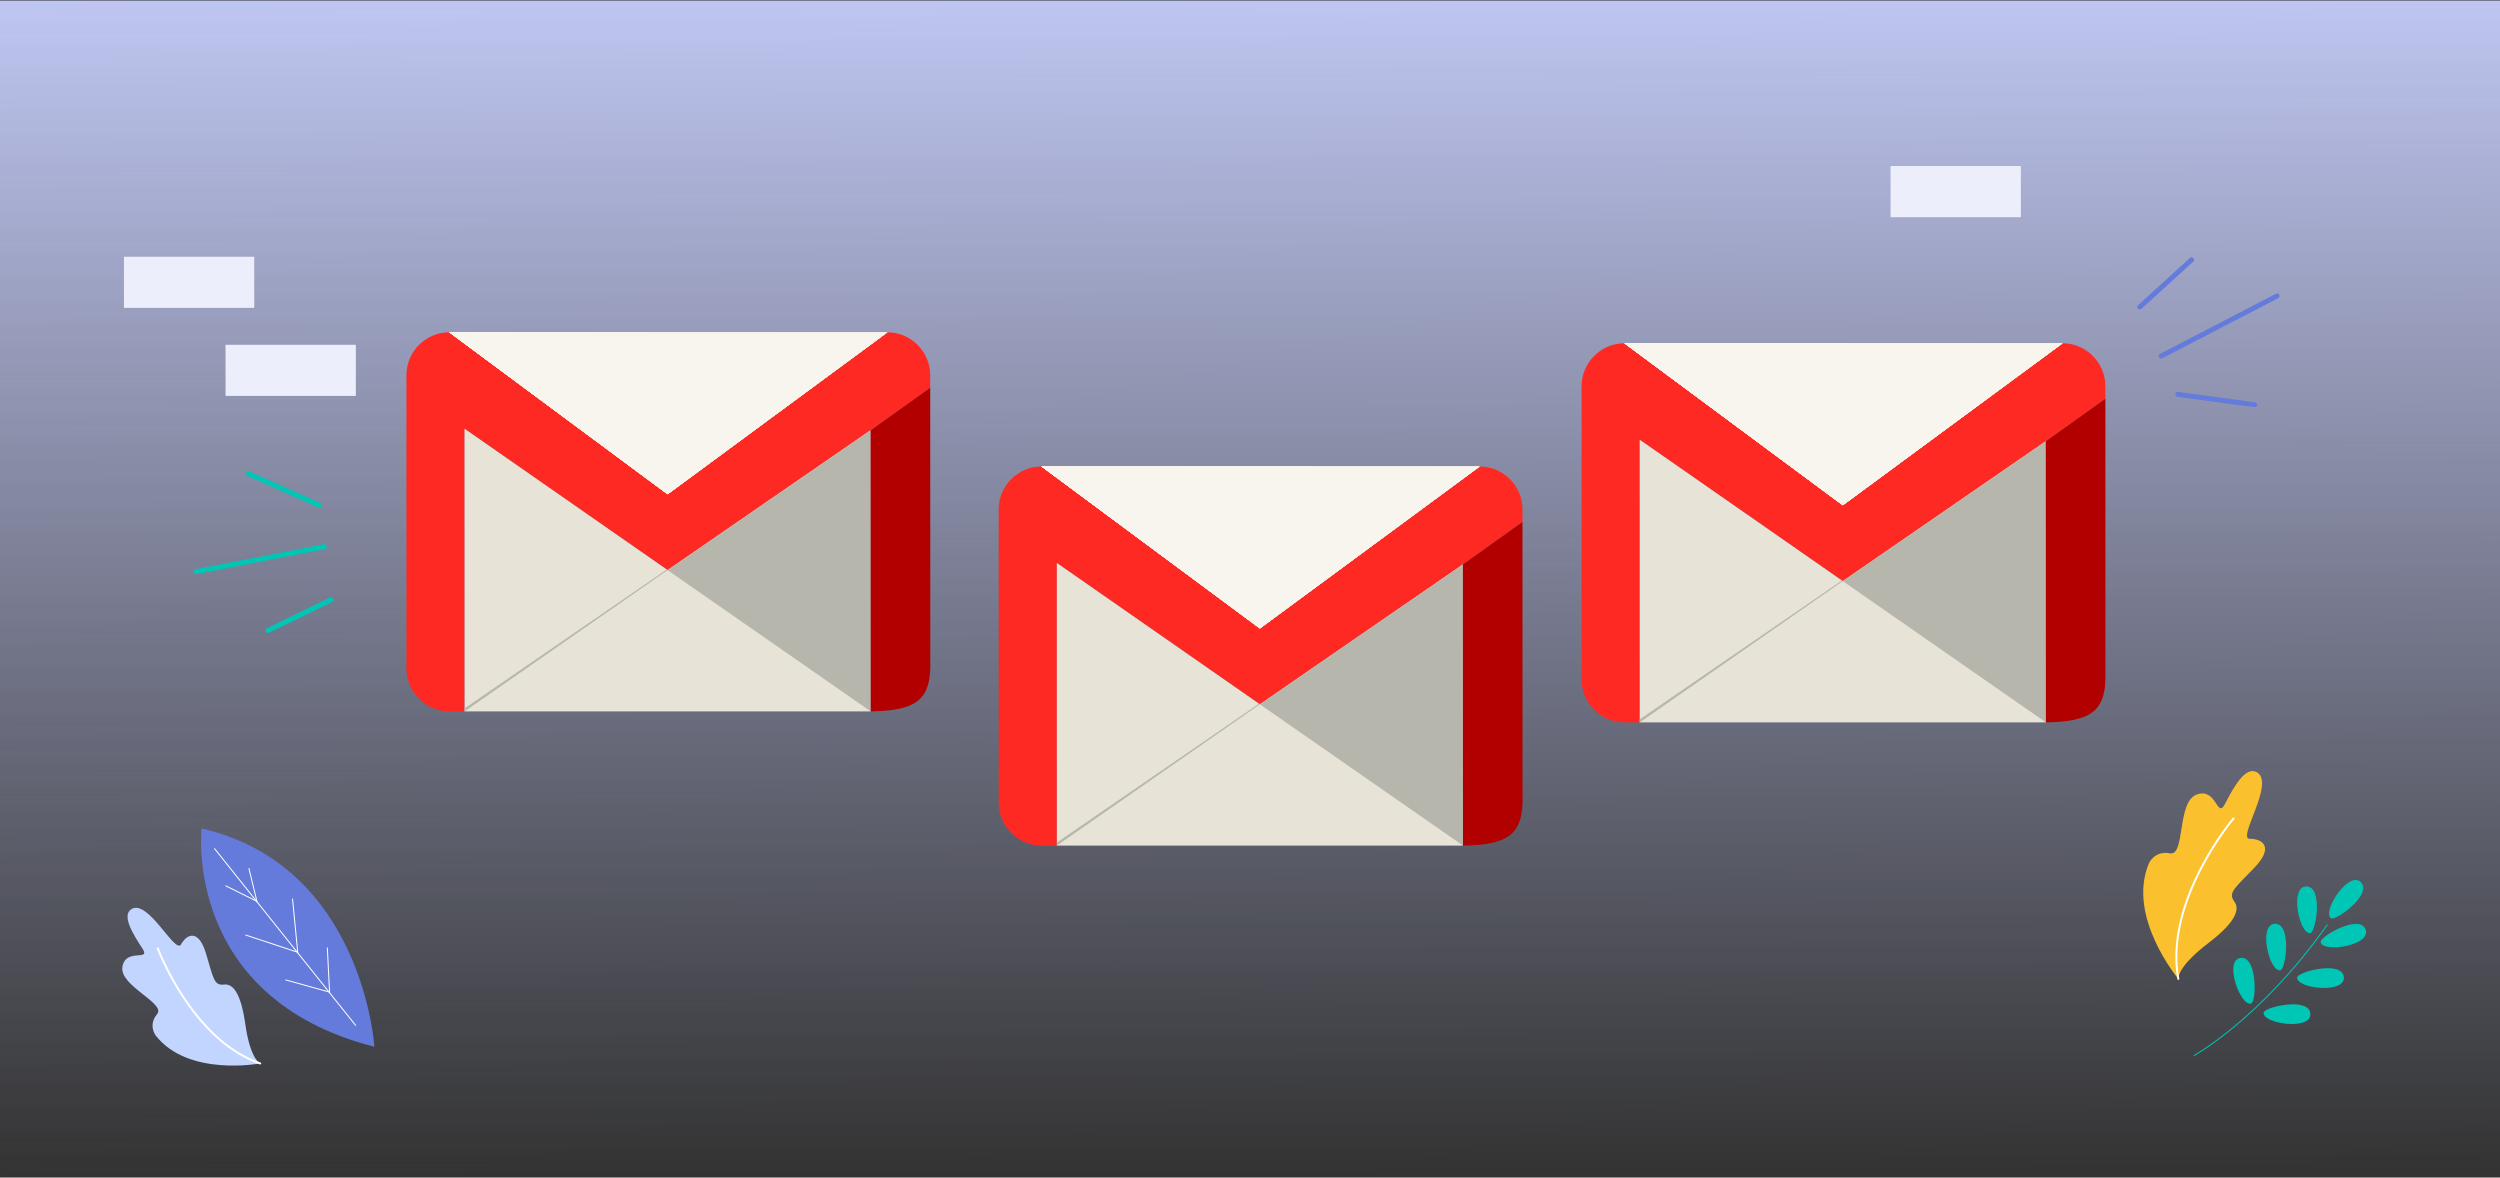 <svg width="2518" height="1186" viewBox="0 0 2518 1186" fill="none" xmlns="http://www.w3.org/2000/svg">
<rect x="0" y="0" width="2518" height="1186" fill="#333333" stroke="none"/>
<path d="M2518 0.572H0V1185.82H2518V0.572Z" fill="url(#paint0_linear_2864_1883)"/>
<path d="M1904.17 218.753H2035.4V167.262H1904.17V218.753Z" fill="#ECEFFB"/>
<path d="M227.166 398.749H358.393V347.258H227.166V398.749Z" fill="#ECEFFB"/>
<path d="M124.835 310.089H256.062V258.598H124.835V310.089Z" fill="#ECEFFB"/>
<path d="M893.695 334.678C917.472 334.678 936.909 354.146 936.909 377.903V390.431L876.856 433.345L672.402 574.223L467.948 431.915V716.506H452.564C428.788 716.506 409.35 697.037 409.35 673.28V377.903C409.35 354.12 428.814 334.678 452.564 334.678L672.402 497.728L893.669 334.678H893.695Z" fill="#FF2923"/>
<path d="M452.564 334.678L672.402 497.728L893.695 334.678H452.564Z" fill="url(#paint1_linear_2864_1883)"/>
<path d="M467.948 431.916V716.507H876.882V433.346L672.402 574.224L467.948 431.916Z" fill="#E7E4D7"/>
<path d="M467.948 716.532L672.402 574.249L671.467 573.6L467.948 713.413V716.532Z" fill="#B8B7AE"/>
<path d="M876.882 433.346L876.986 716.507L672.402 574.224L876.882 433.346Z" fill="#B7B6AD"/>
<path d="M936.909 390.432L936.987 673.307C935.948 704.757 922.331 715.96 876.986 716.506L876.883 433.345L936.935 390.432H936.909Z" fill="#B20000"/>
<path d="M452.564 334.678L672.402 497.728L893.695 334.678H452.564Z" fill="url(#paint2_linear_2864_1883)"/>
<path d="M452.564 334.678L672.402 497.728L893.695 334.678H452.564Z" fill="url(#paint3_linear_2864_1883)"/>
<path d="M452.564 334.678L672.402 497.728L893.695 334.678H452.564Z" fill="url(#paint4_linear_2864_1883)"/>
<path d="M452.564 334.678L672.402 497.728L893.695 334.678H452.564Z" fill="url(#paint5_linear_2864_1883)"/>
<path d="M452.564 334.678L672.402 497.728L893.695 334.678H452.564Z" fill="url(#paint6_linear_2864_1883)"/>
<path d="M452.564 334.678L672.402 497.728L893.695 334.678H452.564Z" fill="url(#paint7_linear_2864_1883)"/>
<path d="M452.564 334.678L672.402 497.728L893.695 334.678H452.564Z" fill="url(#paint8_linear_2864_1883)"/>
<path d="M452.564 334.678L672.402 497.728L893.695 334.678H452.564Z" fill="#F7F5ED"/>
<path d="M1490.22 469.838C1514 469.838 1533.43 489.306 1533.43 513.063V525.592L1473.38 568.505L1268.93 709.384L1064.47 567.075V851.666H1049.09C1025.31 851.666 1005.87 832.198 1005.87 808.441V513.063C1005.87 489.28 1025.34 469.838 1049.09 469.838L1268.93 632.888L1490.19 469.838H1490.22Z" fill="#FF2923"/>
<path d="M1049.09 469.838L1268.93 632.888L1490.22 469.838H1049.09Z" fill="url(#paint9_linear_2864_1883)"/>
<path d="M1064.47 567.076V851.667H1473.41V568.506L1268.93 709.384L1064.47 567.076Z" fill="#E7E4D7"/>
<path d="M1064.47 851.692L1268.93 709.41L1267.99 708.76L1064.47 848.573V851.692Z" fill="#B8B7AE"/>
<path d="M1473.41 568.506L1473.51 851.667L1268.93 709.385L1473.41 568.506Z" fill="#B7B6AD"/>
<path d="M1533.43 525.617L1533.51 808.492C1532.47 839.943 1518.86 851.146 1473.51 851.692L1473.41 568.531L1533.46 525.617H1533.43Z" fill="#B20000"/>
<path d="M1049.09 469.838L1268.93 632.888L1490.22 469.838H1049.09Z" fill="url(#paint10_linear_2864_1883)"/>
<path d="M1049.09 469.838L1268.93 632.888L1490.22 469.838H1049.09Z" fill="url(#paint11_linear_2864_1883)"/>
<path d="M1049.09 469.838L1268.93 632.888L1490.22 469.838H1049.09Z" fill="url(#paint12_linear_2864_1883)"/>
<path d="M1049.09 469.838L1268.93 632.888L1490.22 469.838H1049.09Z" fill="url(#paint13_linear_2864_1883)"/>
<path d="M1049.09 469.838L1268.93 632.888L1490.22 469.838H1049.09Z" fill="url(#paint14_linear_2864_1883)"/>
<path d="M1049.09 469.838L1268.93 632.888L1490.22 469.838H1049.09Z" fill="url(#paint15_linear_2864_1883)"/>
<path d="M1049.09 469.838L1268.93 632.888L1490.22 469.838H1049.09Z" fill="url(#paint16_linear_2864_1883)"/>
<path d="M1049.09 469.838L1268.93 632.888L1490.22 469.838H1049.09Z" fill="#F7F5ED"/>
<path d="M2077.31 345.75C2101.09 345.75 2120.52 365.218 2120.52 388.975V401.504L2060.47 444.417L1856.02 585.296L1651.56 442.987V727.578H1636.18C1612.4 727.578 1592.97 708.11 1592.97 684.353V388.975C1592.97 365.192 1612.43 345.75 1636.18 345.75L1856.02 508.8L2077.29 345.75H2077.31Z" fill="#FF2923"/>
<path d="M1636.18 345.75L1856.02 508.8L2077.31 345.75H1636.18Z" fill="url(#paint17_linear_2864_1883)"/>
<path d="M1651.56 442.988V727.579H2060.5V444.418L1856.02 585.297L1651.56 442.988Z" fill="#E7E4D7"/>
<path d="M1651.56 727.604L1856.02 585.322L1855.08 584.672L1651.56 724.485V727.604Z" fill="#B8B7AE"/>
<path d="M2060.5 444.418L2060.6 727.579L1856.02 585.297L2060.5 444.418Z" fill="#B7B6AD"/>
<path d="M2120.53 401.504L2120.6 684.379C2119.56 715.83 2105.95 727.032 2060.6 727.578L2060.5 444.417L2120.55 401.504H2120.53Z" fill="#B20000"/>
<path d="M1636.18 345.75L1856.02 508.8L2077.31 345.75H1636.18Z" fill="url(#paint18_linear_2864_1883)"/>
<path d="M1636.18 345.75L1856.02 508.8L2077.31 345.75H1636.18Z" fill="url(#paint19_linear_2864_1883)"/>
<path d="M1636.18 345.75L1856.02 508.8L2077.31 345.75H1636.18Z" fill="url(#paint20_linear_2864_1883)"/>
<path d="M1636.18 345.75L1856.02 508.8L2077.31 345.75H1636.18Z" fill="url(#paint21_linear_2864_1883)"/>
<path d="M1636.18 345.75L1856.02 508.8L2077.31 345.75H1636.18Z" fill="url(#paint22_linear_2864_1883)"/>
<path d="M1636.18 345.75L1856.02 508.8L2077.31 345.75H1636.18Z" fill="url(#paint23_linear_2864_1883)"/>
<path d="M1636.18 345.75L1856.02 508.8L2077.31 345.75H1636.18Z" fill="url(#paint24_linear_2864_1883)"/>
<path d="M1636.18 345.75L1856.02 508.8L2077.31 345.75H1636.18Z" fill="#F7F5ED"/>
<path d="M2347.69 924.757C2338.47 918.025 2366.19 875.449 2378.22 888.965C2389.22 901.286 2352.34 928.136 2347.69 924.757Z" fill="#00C6B5"/>
<path d="M2323.52 892.839C2339.97 893.853 2332.65 938.949 2326.98 939.781C2315.73 941.497 2305.49 891.721 2323.52 892.839Z" fill="#00C6B5"/>
<path d="M2291.85 930.423C2308.32 930.943 2302.4 976.222 2296.76 977.261C2285.56 979.315 2273.81 929.851 2291.85 930.423Z" fill="#00C6B5"/>
<path d="M2257.18 964.784C2273.61 963.407 2272.85 1009.08 2267.37 1010.76C2256.46 1014.09 2239.18 966.318 2257.18 964.784Z" fill="#00C6B5"/>
<path d="M2382.43 935.596C2375.65 920.547 2336.18 943.394 2337.37 949.008C2339.77 960.159 2389.87 952.101 2382.43 935.596Z" fill="#00C6B5"/>
<path d="M2360.63 983.525C2358.06 967.202 2313.96 978.821 2313.65 984.539C2313.03 995.923 2363.44 1001.38 2360.63 983.525Z" fill="#00C6B5"/>
<path d="M2326.93 1020.44C2324.88 1004.06 2280.41 1014.28 2279.92 1019.99C2278.93 1031.38 2329.19 1038.4 2326.93 1020.44Z" fill="#00C6B5"/>
<path d="M2343.92 931.541C2277.71 1025.58 2209.89 1063.14 2209.89 1063.14" stroke="#00C6B5" stroke-linecap="round" stroke-linejoin="round"/>
<path d="M2193.99 985.918C2193.99 985.918 2141.65 923.484 2164.39 869.472C2164.39 869.472 2170.11 856.45 2185.64 859.465C2201.18 862.48 2192.35 807.246 2212.67 800.176C2232.99 793.106 2232.81 825.545 2241.07 809.585C2249.34 793.626 2261.13 771.61 2272.8 777.641C2292.37 787.778 2252.84 844.831 2265.86 844.831C2278.88 844.831 2290.7 852.967 2270.67 873.89C2250.61 894.814 2243.72 899.025 2250.56 908.304C2257.37 917.584 2247.54 932.139 2224.29 949.84C2192.14 974.325 2194.04 985.918 2194.04 985.918H2193.99Z" fill="#FBC02E"/>
<path d="M2249.57 824.348C2249.57 824.348 2179.54 907.003 2193.99 985.942" stroke="white" stroke-width="2" stroke-linecap="round" stroke-linejoin="round"/>
<path d="M262.064 1071.09C262.064 1071.09 189.357 1084.9 156.693 1042.81C156.693 1042.81 148.923 1032.47 158.226 1021.47C167.529 1010.45 119.845 992.909 123.301 973.623C126.757 954.337 152.353 968.892 143.388 955.22C134.423 941.548 122.236 922.366 132.188 915.79C148.923 904.743 176.52 961.537 182.315 951.218C188.109 940.899 199.829 935.102 207.469 960.341C215.108 985.58 215.394 992.935 225.788 991.636C236.183 990.336 243.329 1004.63 246.993 1030.99C252.086 1067.43 262.116 1071.09 262.116 1071.09H262.064Z" fill="#C2D5FF"/>
<path d="M158.85 955.064C158.85 955.064 193.125 1047.49 262.064 1071.12" stroke="white" stroke-width="2" stroke-linecap="round" stroke-linejoin="round"/>
<path d="M377.076 1054.3C377.076 1054.3 365.903 871.81 203.051 834.459C203.051 834.459 183.614 1004.86 377.076 1054.3Z" fill="#647BDC"/>
<path d="M216.096 854.76L358.211 1032.78" stroke="white" stroke-linecap="round" stroke-linejoin="round"/>
<path d="M250.735 874.801L258.894 908.383" stroke="white" stroke-linecap="round" stroke-linejoin="round"/>
<path d="M294.65 905.471L299.925 959.769" stroke="white" stroke-linecap="round" stroke-linejoin="round"/>
<path d="M329.705 954.777L331.965 999.952" stroke="white" stroke-linecap="round" stroke-linejoin="round"/>
<path d="M227.348 892.215L258.27 907.576" stroke="white" stroke-linecap="round" stroke-linejoin="round"/>
<path d="M247.564 941.834L299.25 958.937" stroke="white" stroke-linecap="round" stroke-linejoin="round"/>
<path d="M287.842 986.982L331.342 999.147" stroke="white" stroke-linecap="round" stroke-linejoin="round"/>
<path d="M333.369 604.115L269.912 634.994" stroke="#00C6B5" stroke-width="5" stroke-linecap="round" stroke-linejoin="round"/>
<path d="M326.664 550.57L197.568 575.757" stroke="#00C6B5" stroke-width="5" stroke-linecap="round" stroke-linejoin="round"/>
<path d="M321.441 508.853L250.085 476.986" stroke="#00C6B5" stroke-width="5" stroke-linecap="round" stroke-linejoin="round"/>
<path d="M2155.19 309.206L2207.37 261.666" stroke="#647BDC" stroke-width="5" stroke-linecap="round" stroke-linejoin="round"/>
<path d="M2176.71 358.668L2293.48 298.08" stroke="#647BDC" stroke-width="5" stroke-linecap="round" stroke-linejoin="round"/>
<path d="M2193.49 397.217L2270.93 407.666" stroke="#647BDC" stroke-width="5" stroke-linecap="round" stroke-linejoin="round"/>
<defs>
<linearGradient id="paint0_linear_2864_1883" x1="-405.375" y1="0.572" x2="-402.775" y2="1185.82" gradientUnits="userSpaceOnUse">
<stop stop-color="#BFC6F1"/>
<stop offset="1" stop-color="#BFC6F1" stop-opacity="0"/>
</linearGradient>
<linearGradient id="paint1_linear_2864_1883" x1="493.294" y1="749.464" x2="811.29" y2="749.464" gradientUnits="userSpaceOnUse">
<stop stop-color="#F8F6EF"/>
<stop offset="1" stop-color="#E7E4D6"/>
</linearGradient>
<linearGradient id="paint2_linear_2864_1883" x1="493.294" y1="749.464" x2="811.29" y2="749.464" gradientUnits="userSpaceOnUse">
<stop stop-color="#F8F6EF"/>
<stop offset="1" stop-color="#E7E4D6"/>
</linearGradient>
<linearGradient id="paint3_linear_2864_1883" x1="493.294" y1="749.464" x2="811.29" y2="749.464" gradientUnits="userSpaceOnUse">
<stop stop-color="#F8F6EF"/>
<stop offset="1" stop-color="#E7E4D6"/>
</linearGradient>
<linearGradient id="paint4_linear_2864_1883" x1="493.294" y1="749.464" x2="811.29" y2="749.464" gradientUnits="userSpaceOnUse">
<stop stop-color="#F8F6EF"/>
<stop offset="1" stop-color="#E7E4D6"/>
</linearGradient>
<linearGradient id="paint5_linear_2864_1883" x1="493.294" y1="749.464" x2="811.29" y2="749.464" gradientUnits="userSpaceOnUse">
<stop stop-color="#F8F6EF"/>
<stop offset="1" stop-color="#E7E4D6"/>
</linearGradient>
<linearGradient id="paint6_linear_2864_1883" x1="493.294" y1="749.464" x2="811.29" y2="749.464" gradientUnits="userSpaceOnUse">
<stop stop-color="#F8F6EF"/>
<stop offset="1" stop-color="#E7E4D6"/>
</linearGradient>
<linearGradient id="paint7_linear_2864_1883" x1="493.294" y1="749.464" x2="811.29" y2="749.464" gradientUnits="userSpaceOnUse">
<stop stop-color="#F8F6EF"/>
<stop offset="1" stop-color="#E7E4D6"/>
</linearGradient>
<linearGradient id="paint8_linear_2864_1883" x1="493.294" y1="749.464" x2="811.29" y2="749.464" gradientUnits="userSpaceOnUse">
<stop stop-color="#F8F6EF"/>
<stop offset="1" stop-color="#E7E4D6"/>
</linearGradient>
<linearGradient id="paint9_linear_2864_1883" x1="1166.3" y1="901.961" x2="1484.3" y2="901.961" gradientUnits="userSpaceOnUse">
<stop stop-color="#F8F6EF"/>
<stop offset="1" stop-color="#E7E4D6"/>
</linearGradient>
<linearGradient id="paint10_linear_2864_1883" x1="1166.3" y1="901.961" x2="1484.3" y2="901.961" gradientUnits="userSpaceOnUse">
<stop stop-color="#F8F6EF"/>
<stop offset="1" stop-color="#E7E4D6"/>
</linearGradient>
<linearGradient id="paint11_linear_2864_1883" x1="1166.3" y1="901.961" x2="1484.3" y2="901.961" gradientUnits="userSpaceOnUse">
<stop stop-color="#F8F6EF"/>
<stop offset="1" stop-color="#E7E4D6"/>
</linearGradient>
<linearGradient id="paint12_linear_2864_1883" x1="1166.3" y1="901.961" x2="1484.3" y2="901.961" gradientUnits="userSpaceOnUse">
<stop stop-color="#F8F6EF"/>
<stop offset="1" stop-color="#E7E4D6"/>
</linearGradient>
<linearGradient id="paint13_linear_2864_1883" x1="1166.3" y1="901.961" x2="1484.3" y2="901.961" gradientUnits="userSpaceOnUse">
<stop stop-color="#F8F6EF"/>
<stop offset="1" stop-color="#E7E4D6"/>
</linearGradient>
<linearGradient id="paint14_linear_2864_1883" x1="1166.3" y1="901.961" x2="1484.3" y2="901.961" gradientUnits="userSpaceOnUse">
<stop stop-color="#F8F6EF"/>
<stop offset="1" stop-color="#E7E4D6"/>
</linearGradient>
<linearGradient id="paint15_linear_2864_1883" x1="1166.3" y1="901.961" x2="1484.3" y2="901.961" gradientUnits="userSpaceOnUse">
<stop stop-color="#F8F6EF"/>
<stop offset="1" stop-color="#E7E4D6"/>
</linearGradient>
<linearGradient id="paint16_linear_2864_1883" x1="1166.3" y1="901.961" x2="1484.3" y2="901.961" gradientUnits="userSpaceOnUse">
<stop stop-color="#F8F6EF"/>
<stop offset="1" stop-color="#E7E4D6"/>
</linearGradient>
<linearGradient id="paint17_linear_2864_1883" x1="1828.68" y1="761.952" x2="2146.67" y2="761.952" gradientUnits="userSpaceOnUse">
<stop stop-color="#F8F6EF"/>
<stop offset="1" stop-color="#E7E4D6"/>
</linearGradient>
<linearGradient id="paint18_linear_2864_1883" x1="1828.68" y1="761.952" x2="2146.67" y2="761.952" gradientUnits="userSpaceOnUse">
<stop stop-color="#F8F6EF"/>
<stop offset="1" stop-color="#E7E4D6"/>
</linearGradient>
<linearGradient id="paint19_linear_2864_1883" x1="1828.68" y1="761.952" x2="2146.67" y2="761.952" gradientUnits="userSpaceOnUse">
<stop stop-color="#F8F6EF"/>
<stop offset="1" stop-color="#E7E4D6"/>
</linearGradient>
<linearGradient id="paint20_linear_2864_1883" x1="1828.68" y1="761.952" x2="2146.67" y2="761.952" gradientUnits="userSpaceOnUse">
<stop stop-color="#F8F6EF"/>
<stop offset="1" stop-color="#E7E4D6"/>
</linearGradient>
<linearGradient id="paint21_linear_2864_1883" x1="1828.68" y1="761.952" x2="2146.67" y2="761.952" gradientUnits="userSpaceOnUse">
<stop stop-color="#F8F6EF"/>
<stop offset="1" stop-color="#E7E4D6"/>
</linearGradient>
<linearGradient id="paint22_linear_2864_1883" x1="1828.68" y1="761.952" x2="2146.67" y2="761.952" gradientUnits="userSpaceOnUse">
<stop stop-color="#F8F6EF"/>
<stop offset="1" stop-color="#E7E4D6"/>
</linearGradient>
<linearGradient id="paint23_linear_2864_1883" x1="1828.68" y1="761.952" x2="2146.67" y2="761.952" gradientUnits="userSpaceOnUse">
<stop stop-color="#F8F6EF"/>
<stop offset="1" stop-color="#E7E4D6"/>
</linearGradient>
<linearGradient id="paint24_linear_2864_1883" x1="1828.68" y1="761.952" x2="2146.67" y2="761.952" gradientUnits="userSpaceOnUse">
<stop stop-color="#F8F6EF"/>
<stop offset="1" stop-color="#E7E4D6"/>
</linearGradient>
</defs>
</svg>
